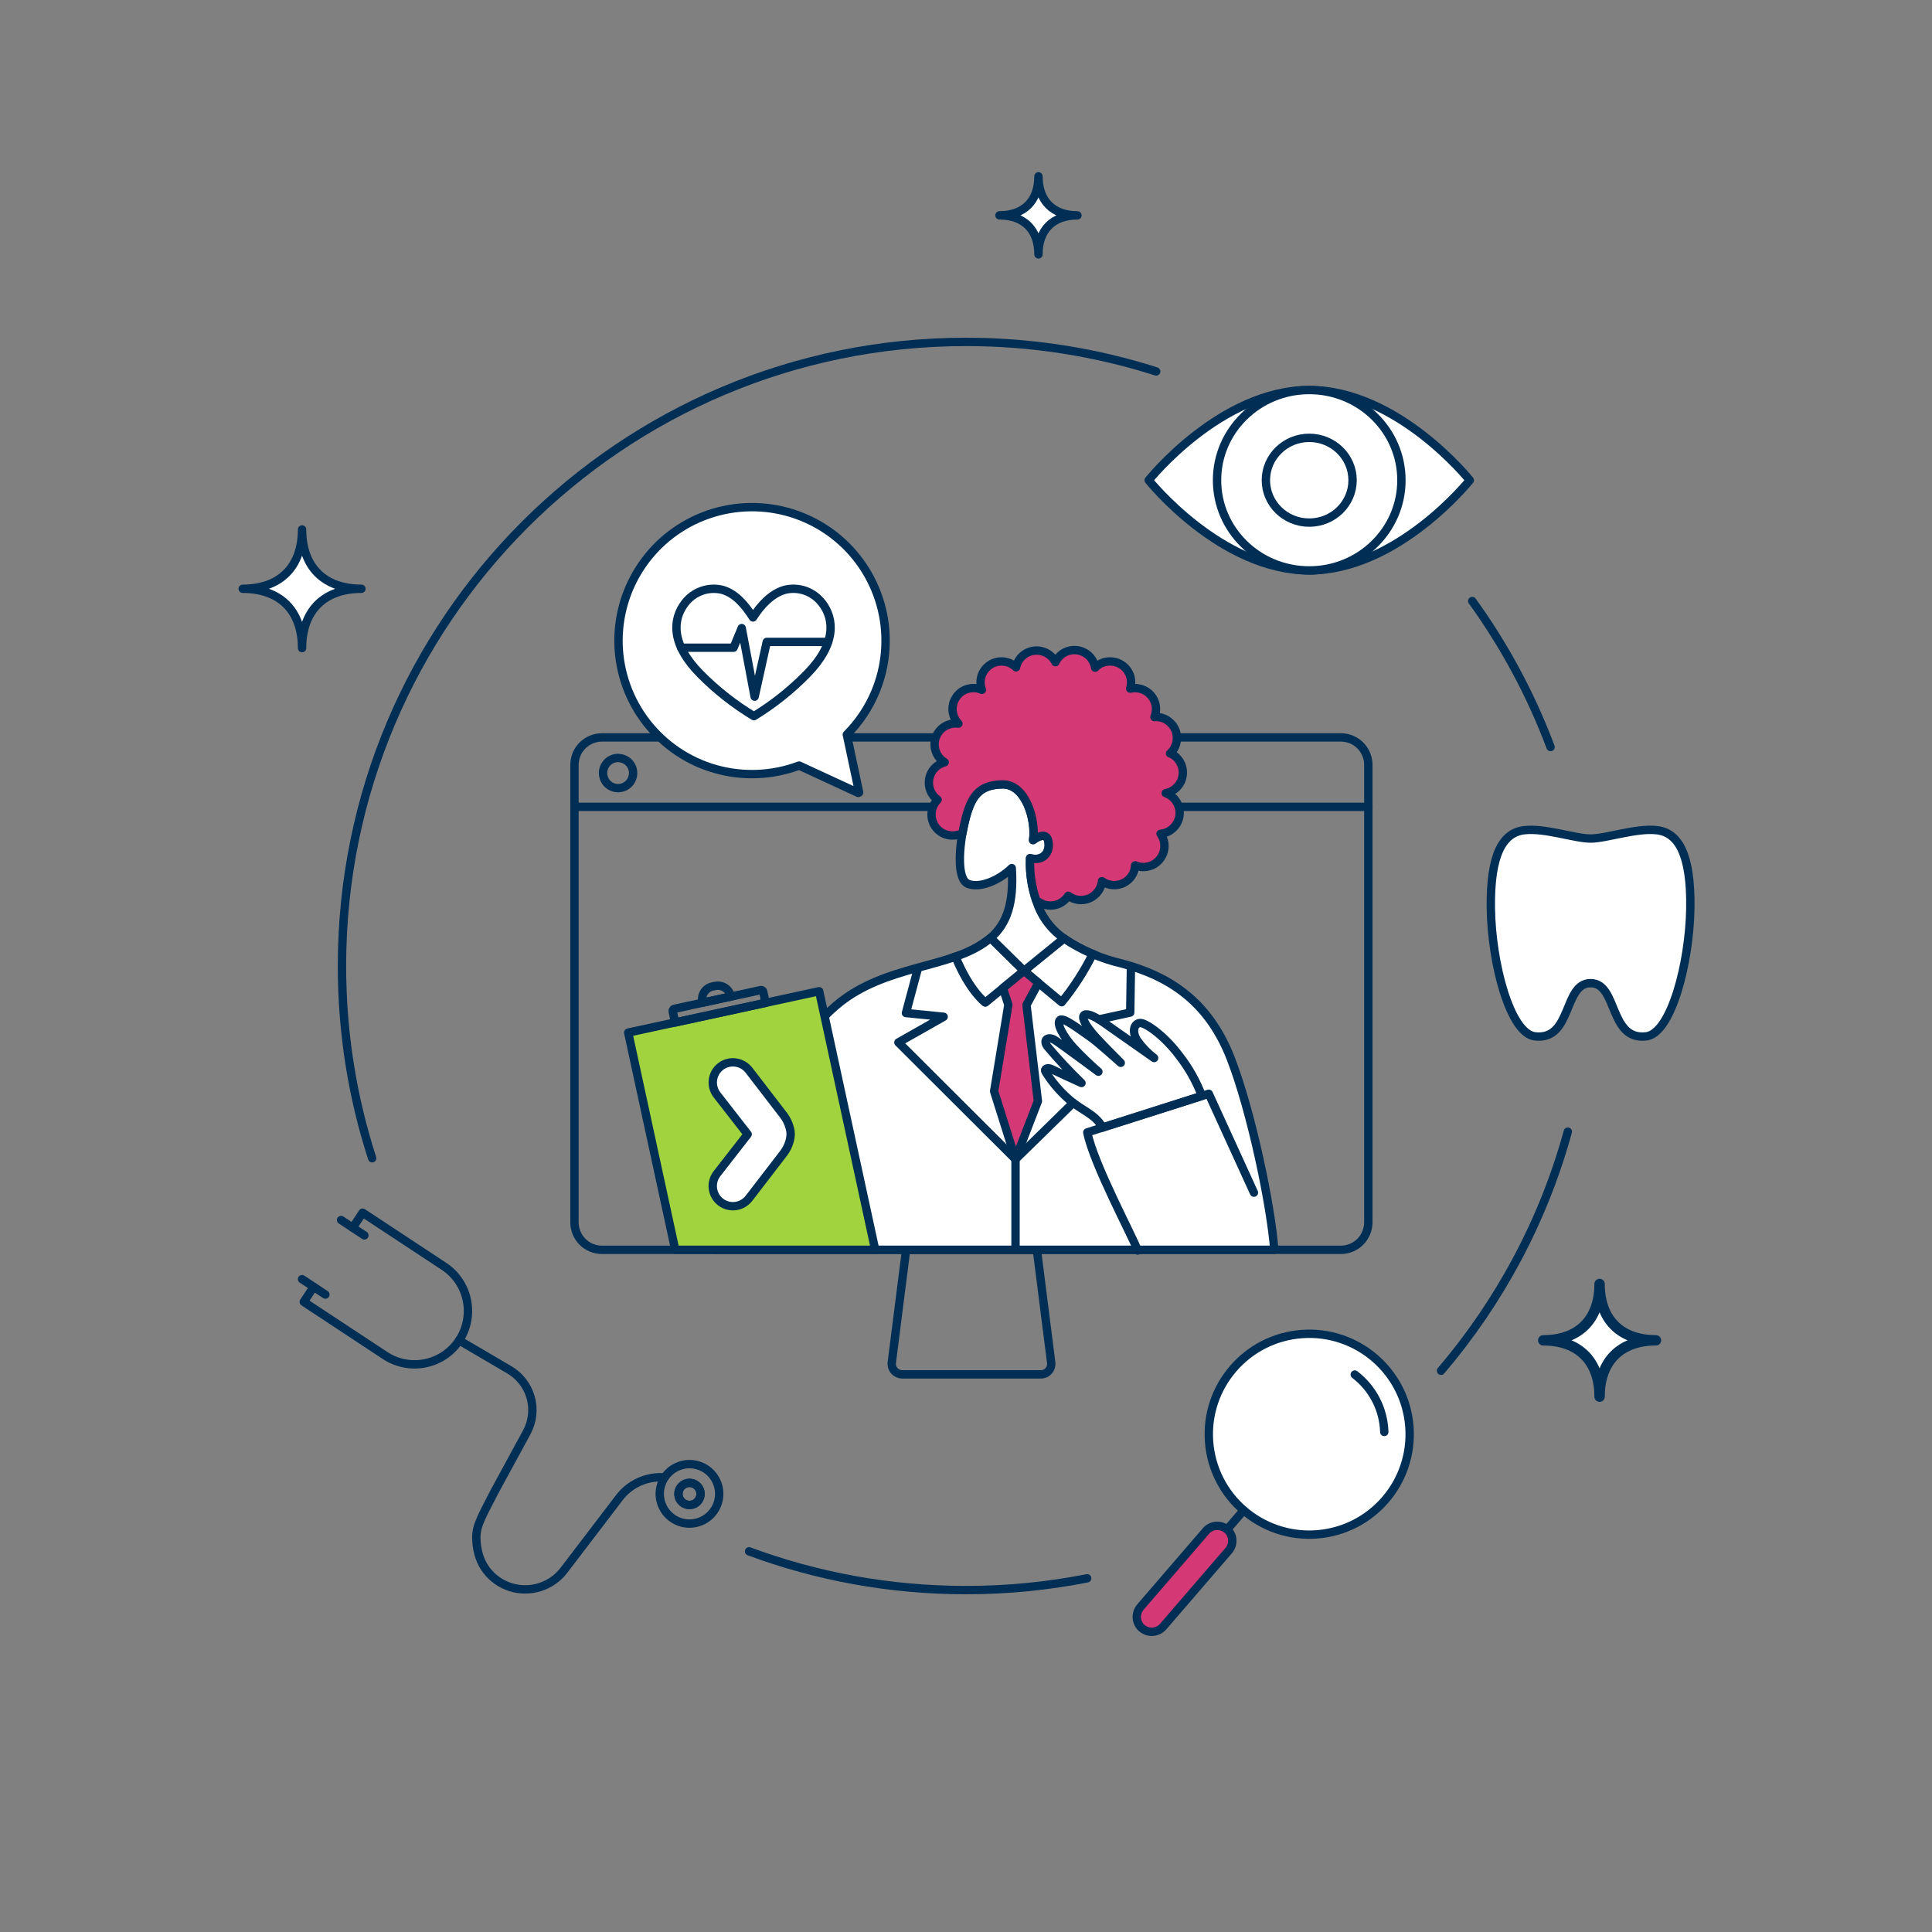 <svg width="312" height="312" viewBox="0 0 312 312" fill="none" xmlns="http://www.w3.org/2000/svg">
<rect x="0" y="0" width="312" height="312" fill="#808080" stroke="none"/>
<path d="M48.779 206.573L52.543 209.059" stroke="#002E54" stroke-width="1.35" stroke-linecap="round" stroke-linejoin="round"/>
<path d="M55.078 197.018L58.842 199.504" stroke="#002E54" stroke-width="1.35" stroke-linecap="round" stroke-linejoin="round"/>
<path d="M56.96 198.256L58.559 195.839L71.702 204.506C73.613 205.764 74.939 207.733 75.397 209.976C75.856 212.218 75.407 214.549 74.149 216.46C72.891 218.371 70.922 219.697 68.68 220.155C66.437 220.613 64.107 220.165 62.196 218.907L49.053 210.239L50.652 207.821" stroke="#002E54" stroke-width="1.35" stroke-linecap="round" stroke-linejoin="round"/>
<path d="M112.126 242.863C113.013 242.434 113.384 241.361 112.955 240.474C112.526 239.587 111.453 239.216 110.566 239.645C109.679 240.074 109.308 241.147 109.737 242.034C110.166 242.921 111.239 243.292 112.126 242.863Z" stroke="#002E54" stroke-width="1.35" stroke-linecap="round" stroke-linejoin="round"/>
<path d="M107.347 238.592C105.953 238.475 104.549 238.719 103.272 239.284C101.994 239.85 100.873 240.737 100.025 241.849L91.074 253.578C90.09 254.865 88.734 255.82 87.184 256.308C85.634 256.795 83.976 256.795 82.436 256.308C80.886 255.82 79.53 254.855 78.555 253.568C77.571 252.271 77.093 250.711 76.956 249.093C76.761 246.743 77.337 245.739 79.833 240.932L85.068 231.299C85.995 229.583 86.229 227.575 85.702 225.693C85.176 223.811 83.947 222.212 82.26 221.218L74.148 216.46" stroke="#002E54" stroke-width="1.35" stroke-linecap="round" stroke-linejoin="round"/>
<path d="M113.441 245.564C115.83 244.403 116.824 241.537 115.664 239.148C114.504 236.759 111.637 235.765 109.249 236.925C106.86 238.085 105.865 240.952 107.026 243.341C108.186 245.729 111.052 246.724 113.441 245.564Z" stroke="#002E54" stroke-width="1.35" stroke-linecap="round" stroke-linejoin="round"/>
<path d="M112.126 242.863C113.013 242.434 113.384 241.361 112.955 240.474C112.526 239.587 111.453 239.216 110.566 239.645C109.679 240.074 109.308 241.147 109.737 242.034C110.166 242.921 111.239 243.292 112.126 242.863Z" stroke="#002E54" stroke-width="1.35" stroke-linecap="round" stroke-linejoin="round"/>
<path d="M184.421 262.938C184.909 263.357 185.543 263.562 186.176 263.513C186.81 263.464 187.415 263.162 187.834 262.684L198.5 250.312C198.881 249.824 199.056 249.2 198.998 248.586C198.939 247.972 198.637 247.396 198.169 246.997C197.701 246.587 197.096 246.382 196.472 246.412C195.848 246.441 195.263 246.704 194.834 247.153L184.168 259.525C183.749 260.013 183.544 260.647 183.583 261.28C183.632 261.924 183.924 262.519 184.412 262.938H184.421Z" fill="#D53975"/>
<path d="M210.23 215.436C201.299 216.099 194.591 223.879 195.254 232.81C195.917 241.741 203.698 248.449 212.629 247.786C221.56 247.123 228.268 239.343 227.605 230.412C226.942 221.481 219.161 214.773 210.23 215.436Z" fill="white" stroke="#002E54" stroke-width="1.35" stroke-linecap="round" stroke-linejoin="round"/>
<path d="M218.781 221.978C220.215 223.07 221.394 224.474 222.213 226.073C223.042 227.682 223.491 229.447 223.549 231.25" stroke="#002E54" stroke-width="1.35" stroke-linecap="round" stroke-linejoin="round"/>
<path d="M200.84 243.896L198.256 246.899" stroke="#002E54" stroke-width="1.35" stroke-linecap="round" stroke-linejoin="round"/>
<path d="M184.421 262.938C184.909 263.357 185.543 263.562 186.176 263.513C186.81 263.464 187.415 263.162 187.834 262.684L198.5 250.312C198.881 249.824 199.056 249.2 198.998 248.586C198.939 247.972 198.637 247.396 198.169 246.997C197.701 246.597 197.096 246.382 196.472 246.412C195.848 246.441 195.263 246.704 194.834 247.153L184.168 259.525C183.749 260.013 183.544 260.647 183.583 261.28C183.632 261.924 183.924 262.519 184.412 262.938H184.421Z" stroke="#002E54" stroke-width="1.35" stroke-linecap="round" stroke-linejoin="round"/>
<path d="M237.354 77.552C237.354 77.552 225.742 92.118 211.429 92.118C197.116 92.118 185.504 77.552 185.504 77.552C185.504 77.552 197.116 62.985 211.429 62.985C225.742 62.985 237.354 77.552 237.354 77.552Z" fill="white" stroke="#002E54" stroke-width="1.35" stroke-linecap="round" stroke-linejoin="round"/>
<path d="M211.429 92.118C219.652 92.118 226.318 85.596 226.318 77.552C226.318 69.507 219.652 62.985 211.429 62.985C203.207 62.985 196.541 69.507 196.541 77.552C196.541 85.596 203.207 92.118 211.429 92.118Z" fill="white" stroke="#002E54" stroke-width="1.35" stroke-linecap="round" stroke-linejoin="round"/>
<path d="M211.428 84.396C215.295 84.396 218.429 81.332 218.429 77.552C218.429 73.771 215.295 70.707 211.428 70.707C207.562 70.707 204.428 73.771 204.428 77.552C204.428 81.332 207.562 84.396 211.428 84.396Z" fill="white" stroke="#002E54" stroke-width="1.35" stroke-linecap="round" stroke-linejoin="round"/>
<path d="M256.864 158.769C261.291 158.769 259.819 168.07 265.854 167.359C269.861 166.891 272.835 155.551 272.971 146.689C273.108 137.826 270.963 134.472 267.599 134.072C264.235 133.672 259.409 135.418 256.864 135.418C254.31 135.418 249.484 133.672 246.13 134.072C242.776 134.472 240.631 137.826 240.757 146.689C240.884 155.551 243.858 166.891 247.875 167.359C253.91 168.07 252.438 158.769 256.864 158.769Z" fill="white" stroke="#002E54" stroke-width="1.35" stroke-linecap="round" stroke-linejoin="round"/>
<path d="M250.4 120.637C247.231 112.184 242.96 104.267 237.754 97.061" stroke="#002E54" stroke-width="1.35" stroke-linecap="round" stroke-linejoin="round"/>
<path d="M232.713 221.364C242.151 210.298 249.229 197.174 253.188 182.754" stroke="#002E54" stroke-width="1.35" stroke-linecap="round" stroke-linejoin="round"/>
<path d="M120.969 250.526C131.879 254.572 143.686 256.786 156 256.786C162.699 256.786 169.241 256.132 175.569 254.884" stroke="#002E54" stroke-width="1.35" stroke-linecap="round" stroke-linejoin="round"/>
<path d="M186.713 59.982C177.031 56.891 166.706 55.214 156.001 55.214C100.338 55.214 55.225 100.337 55.225 155.99C55.225 166.822 56.931 177.265 60.1 187.044" stroke="#002E54" stroke-width="1.35" stroke-linecap="round" stroke-linejoin="round"/>
<path d="M173.999 34.778C170.031 34.778 167.701 37.108 167.701 41.077C167.701 37.108 165.371 34.778 161.402 34.778C165.371 34.778 167.701 32.448 167.701 28.48C167.701 32.448 170.031 34.778 173.999 34.778Z" fill="white" stroke="#002E54" stroke-width="1.35" stroke-linecap="round" stroke-linejoin="round"/>
<path d="M58.364 95.082C52.319 95.082 48.78 98.631 48.78 104.666C48.78 98.621 45.231 95.082 39.195 95.082C45.24 95.082 48.78 91.533 48.78 85.498C48.78 91.543 52.329 95.082 58.364 95.082Z" fill="white" stroke="#002E54" stroke-width="1.35" stroke-linecap="round" stroke-linejoin="round"/>
<path d="M267.414 216.45C261.681 216.45 258.317 219.814 258.317 225.547C258.317 219.814 254.954 216.45 249.221 216.45C254.954 216.45 258.317 213.086 258.317 207.353C258.317 213.086 261.681 216.45 267.414 216.45Z" fill="white" stroke="#002E54" stroke-width="1.68" stroke-linecap="round" stroke-linejoin="round"/>
<path d="M167.437 201.835H146.328L144.017 220.028C143.988 220.262 144.017 220.506 144.076 220.74C144.144 220.974 144.261 221.179 144.427 221.364C144.583 221.549 144.778 221.686 145.002 221.793C145.217 221.89 145.46 221.949 145.704 221.949H168.071C168.314 221.949 168.548 221.9 168.773 221.803C168.997 221.705 169.192 221.559 169.348 221.374C169.504 221.188 169.631 220.984 169.699 220.75C169.767 220.516 169.787 220.272 169.757 220.038L167.447 201.844L167.437 201.835Z" stroke="#002E54" stroke-width="1.35" stroke-linecap="round" stroke-linejoin="round"/>
<path d="M97.208 119.086C96.028 119.086 94.907 119.554 94.068 120.383C93.24 121.212 92.772 122.343 92.772 123.523V197.398C92.772 198.578 93.24 199.699 94.068 200.538C94.897 201.367 96.028 201.835 97.208 201.835H216.538C217.718 201.835 218.839 201.367 219.668 200.538C220.496 199.709 220.964 198.578 220.974 197.408V123.523C220.974 122.343 220.506 121.222 219.678 120.383C218.849 119.554 217.718 119.086 216.538 119.086H97.208Z" stroke="#002E54" stroke-width="1.35" stroke-linecap="round" stroke-linejoin="round"/>
<path d="M166.092 130.299H220.984" stroke="#002E54" stroke-width="1.35" stroke-linecap="round" stroke-linejoin="round"/>
<path d="M92.772 130.299H156.517" stroke="#002E54" stroke-width="1.35" stroke-linecap="round" stroke-linejoin="round"/>
<path d="M99.811 122.411C100.288 122.411 100.766 122.557 101.166 122.821C101.566 123.084 101.878 123.464 102.063 123.913C102.248 124.361 102.297 124.849 102.199 125.317C102.102 125.785 101.878 126.223 101.536 126.565C101.195 126.906 100.766 127.14 100.288 127.228C99.82 127.325 99.323 127.276 98.884 127.091C98.436 126.906 98.056 126.594 97.792 126.194C97.529 125.794 97.383 125.326 97.383 124.839C97.383 124.195 97.636 123.571 98.095 123.113C98.553 122.655 99.167 122.401 99.82 122.401L99.811 122.411Z" stroke="#002E54" stroke-width="1.35" stroke-linecap="round" stroke-linejoin="round"/>
<path d="M168.822 173.062C168.568 172.653 169.056 172.351 169.65 172.565L170.43 170.537C169.894 169.942 169.426 169.387 169.114 168.967C168.334 167.905 169.251 167.271 170.352 167.973C170.528 168.08 170.82 168.285 171.201 168.548L171.756 167.105C171.045 165.955 170.781 165.019 171.171 164.707C171.396 164.531 171.912 164.716 172.536 165.067L176.739 154.177C174.984 153.514 173.326 152.636 171.795 151.554L165.351 156.79L159.949 151.476C158.106 152.938 156 154.03 153.748 154.684L163.976 187.2L169.192 173.696C168.997 173.404 168.87 173.189 168.802 173.062H168.822Z" fill="#A1D33F"/>
<path d="M172.546 165.068L176.748 154.177C174.993 153.514 173.336 152.636 171.805 151.554L165.36 156.78L159.959 151.466C158.116 152.929 156.01 154.021 153.758 154.674L163.986 187.19L169.202 173.687" stroke="#002E54" stroke-width="1.35" stroke-linecap="round" stroke-linejoin="round"/>
<path d="M171.201 168.548L171.757 167.105" stroke="#002E54" stroke-width="1.35" stroke-linecap="round" stroke-linejoin="round"/>
<path d="M169.65 172.565L170.43 170.537" stroke="#002E54" stroke-width="1.35" stroke-linecap="round" stroke-linejoin="round"/>
<path d="M171.804 151.554L165.36 156.78L159.958 151.466C154.557 156.166 144.69 155.62 136.821 161.002C126.798 167.856 119.886 186.03 115.596 201.825H205.783C205.286 194.981 202.117 179.527 198.714 170.83C195.097 161.616 188.73 157.619 181.174 155.6C177.83 154.83 174.651 153.455 171.804 151.535V151.554Z" fill="white" stroke="#002E54" stroke-width="1.35" stroke-linecap="round" stroke-linejoin="round"/>
<path d="M154.305 154.498C156.586 160.085 159.121 161.908 159.121 161.908L165.361 156.79L171.455 161.85C173.405 159.451 175.092 156.838 176.466 154.069" stroke="#002E54" stroke-width="1.35" stroke-linecap="round" stroke-linejoin="round"/>
<path d="M167.699 158.72L165.369 156.78L161.957 159.578L162.844 162.269L160.543 176.231L163.994 187.19L167.612 177.821L165.769 162.289L167.699 158.72Z" fill="#D53975"/>
<path d="M167.699 158.72L165.369 156.78L161.957 159.578L162.844 162.269L160.543 176.231L163.994 187.19L167.612 177.821L165.769 162.289L167.699 158.72Z" stroke="#002E54" stroke-width="1.35" stroke-linecap="round" stroke-linejoin="round"/>
<path d="M177.461 164.629L182.521 163.517L182.638 156.039" stroke="#002E54" stroke-width="1.35" stroke-linecap="round" stroke-linejoin="round"/>
<path d="M148.259 156.283L146.299 163.595L152.393 164.2L145.08 168.343L163.995 187.21L173.306 178.103" stroke="#002E54" stroke-width="1.35" stroke-linecap="round" stroke-linejoin="round"/>
<path d="M163.996 187.2V201.727" stroke="#002E54" stroke-width="1.35" stroke-linecap="round" stroke-linejoin="round"/>
<path d="M161.851 126.672C157.98 126.74 156.752 128.72 155.806 132.649C154.831 136.724 154.47 142.038 156.362 142.75C158.244 143.462 161.315 142.214 163.392 140.186C163.752 145.792 162.631 149.156 159.969 151.466L165.371 156.78L171.816 151.544C170.002 150.287 168.579 148.532 167.721 146.494C166.707 143.988 166.229 141.297 166.336 138.587C168.354 139.142 169.651 137.738 169.29 135.857C168.93 133.975 166.824 135.662 166.824 135.662C167.311 132.61 165.722 126.604 161.851 126.662V126.672Z" fill="white" stroke="#002E54" stroke-width="1.35" stroke-linecap="round" stroke-linejoin="round"/>
<path d="M188.955 121.68C189.462 121.222 189.813 120.617 189.969 119.954C190.125 119.291 190.076 118.589 189.832 117.956C189.589 117.322 189.15 116.776 188.594 116.386C188.029 115.996 187.366 115.791 186.683 115.791C186.595 115.791 186.508 115.801 186.43 115.801C186.664 115.226 186.742 114.592 186.644 113.978C186.547 113.363 186.283 112.788 185.874 112.31C185.464 111.833 184.938 111.482 184.343 111.287C183.748 111.092 183.115 111.072 182.51 111.209C182.734 110.487 182.715 109.697 182.442 108.995C182.169 108.284 181.672 107.689 181.018 107.299C180.365 106.909 179.605 106.753 178.844 106.841C178.084 106.928 177.391 107.289 176.855 107.825C176.738 107.114 176.397 106.451 175.88 105.944C175.363 105.437 174.691 105.115 173.979 105.008C173.257 104.91 172.526 105.047 171.892 105.388C171.259 105.739 170.752 106.275 170.44 106.938C170.128 106.304 169.621 105.788 168.997 105.456C168.373 105.125 167.661 104.998 166.969 105.086C166.267 105.173 165.613 105.485 165.097 105.963C164.58 106.441 164.229 107.075 164.083 107.767C163.527 107.231 162.805 106.899 162.045 106.831C161.275 106.763 160.504 106.948 159.871 107.377C159.227 107.806 158.749 108.43 158.515 109.161C158.281 109.892 158.301 110.682 158.574 111.404C158.145 111.209 157.677 111.111 157.209 111.111C156.546 111.111 155.893 111.306 155.337 111.677C154.781 112.047 154.352 112.574 154.089 113.188C153.826 113.802 153.757 114.475 153.884 115.128C154.011 115.781 154.323 116.386 154.781 116.864C154.011 116.756 153.221 116.922 152.558 117.322C151.895 117.722 151.388 118.346 151.125 119.077C150.862 119.808 150.862 120.608 151.125 121.349C151.388 122.08 151.895 122.704 152.558 123.104C151.934 123.26 151.369 123.601 150.92 124.069C150.481 124.537 150.179 125.122 150.062 125.765C149.945 126.399 150.004 127.052 150.247 127.657C150.491 128.261 150.891 128.778 151.417 129.149C150.842 129.724 150.491 130.484 150.442 131.303C150.384 132.113 150.618 132.922 151.105 133.575C151.593 134.228 152.295 134.677 153.094 134.852C153.884 135.028 154.723 134.911 155.434 134.521C155.542 133.887 155.678 133.253 155.824 132.649C156.77 128.71 157.999 126.74 161.869 126.672C165.74 126.604 167.329 132.62 166.842 135.671C166.842 135.671 168.958 133.985 169.309 135.866C169.669 137.748 168.363 139.152 166.354 138.596C166.257 140.868 166.579 143.14 167.3 145.295C167.661 145.646 168.1 145.899 168.577 146.065C169.055 146.221 169.562 146.27 170.059 146.211C170.557 146.153 171.034 145.977 171.463 145.704C171.883 145.431 172.243 145.07 172.516 144.651C172.994 145.022 173.56 145.256 174.164 145.324C174.759 145.402 175.373 145.314 175.929 145.07C176.485 144.827 176.962 144.446 177.323 143.959C177.684 143.471 177.898 142.896 177.957 142.301C178.454 142.662 179.029 142.877 179.634 142.925C180.238 142.984 180.853 142.867 181.399 142.613C181.945 142.35 182.413 141.95 182.754 141.443C183.095 140.936 183.29 140.351 183.319 139.747C184.002 140.039 184.753 140.098 185.474 139.913C186.196 139.737 186.829 139.328 187.297 138.743C187.765 138.167 188.019 137.456 188.048 136.715C188.068 135.974 187.843 135.252 187.414 134.648C188.185 134.579 188.906 134.248 189.462 133.712C190.018 133.175 190.378 132.464 190.476 131.703C190.573 130.933 190.408 130.163 189.998 129.5C189.598 128.846 188.974 128.339 188.253 128.086C188.965 127.949 189.608 127.598 190.105 127.072C190.603 126.545 190.915 125.873 190.993 125.151C191.08 124.43 190.934 123.708 190.573 123.084C190.213 122.46 189.667 121.953 189.013 121.661L188.955 121.68Z" fill="#D53975"/>
<path d="M188.955 121.68C189.462 121.222 189.813 120.617 189.969 119.954C190.125 119.291 190.076 118.589 189.832 117.956C189.589 117.322 189.15 116.776 188.594 116.386C188.029 115.996 187.366 115.791 186.683 115.791C186.595 115.791 186.508 115.801 186.43 115.801C186.664 115.226 186.742 114.592 186.644 113.978C186.547 113.363 186.283 112.788 185.874 112.31C185.464 111.833 184.938 111.482 184.343 111.287C183.748 111.092 183.115 111.072 182.51 111.209C182.734 110.487 182.715 109.697 182.442 108.995C182.169 108.284 181.672 107.689 181.018 107.299C180.365 106.909 179.605 106.753 178.844 106.841C178.084 106.928 177.391 107.289 176.855 107.825C176.738 107.114 176.397 106.451 175.88 105.944C175.363 105.437 174.691 105.115 173.979 105.008C173.257 104.91 172.526 105.047 171.892 105.388C171.259 105.739 170.752 106.275 170.44 106.938C170.128 106.304 169.621 105.788 168.997 105.456C168.373 105.125 167.661 104.998 166.969 105.086C166.267 105.173 165.613 105.485 165.097 105.963C164.58 106.441 164.229 107.075 164.083 107.767C163.527 107.231 162.805 106.899 162.045 106.831C161.275 106.763 160.504 106.948 159.871 107.377C159.227 107.806 158.749 108.43 158.515 109.161C158.281 109.892 158.301 110.682 158.574 111.404C158.145 111.209 157.677 111.111 157.209 111.111C156.546 111.111 155.893 111.306 155.337 111.677C154.781 112.047 154.352 112.574 154.089 113.188C153.826 113.802 153.757 114.475 153.884 115.128C154.011 115.781 154.323 116.386 154.781 116.864C154.011 116.756 153.221 116.922 152.558 117.322C151.895 117.722 151.388 118.346 151.125 119.077C150.862 119.808 150.862 120.608 151.125 121.349C151.388 122.08 151.895 122.704 152.558 123.104C151.934 123.26 151.369 123.601 150.92 124.069C150.481 124.537 150.179 125.122 150.062 125.765C149.945 126.399 150.004 127.052 150.247 127.657C150.491 128.261 150.891 128.778 151.417 129.149C150.842 129.724 150.491 130.484 150.442 131.303C150.384 132.113 150.618 132.922 151.105 133.575C151.593 134.228 152.295 134.677 153.094 134.852C153.884 135.028 154.723 134.911 155.434 134.521C155.542 133.887 155.678 133.253 155.824 132.649C156.77 128.71 157.999 126.74 161.869 126.672C165.74 126.604 167.329 132.62 166.842 135.671C166.842 135.671 168.958 133.985 169.309 135.866C169.669 137.748 168.363 139.152 166.354 138.596C166.257 140.868 166.579 143.14 167.3 145.295C167.661 145.646 168.1 145.899 168.577 146.065C169.055 146.221 169.562 146.27 170.059 146.211C170.557 146.153 171.034 145.977 171.463 145.704C171.883 145.431 172.243 145.07 172.516 144.651C172.994 145.022 173.56 145.256 174.164 145.324C174.759 145.402 175.373 145.314 175.929 145.07C176.485 144.827 176.962 144.446 177.323 143.959C177.684 143.471 177.898 142.896 177.957 142.301C178.454 142.662 179.029 142.877 179.634 142.925C180.238 142.984 180.853 142.867 181.399 142.613C181.945 142.35 182.413 141.95 182.754 141.443C183.095 140.936 183.29 140.351 183.319 139.747C184.002 140.039 184.753 140.098 185.474 139.913C186.196 139.737 186.829 139.328 187.297 138.743C187.765 138.167 188.019 137.456 188.048 136.715C188.068 135.974 187.843 135.252 187.414 134.648C188.185 134.579 188.906 134.248 189.462 133.712C190.018 133.175 190.378 132.464 190.476 131.703C190.573 130.933 190.408 130.163 189.998 129.5C189.598 128.846 188.974 128.339 188.253 128.086C188.965 127.949 189.608 127.598 190.105 127.072C190.603 126.545 190.915 125.873 190.993 125.151C191.08 124.43 190.934 123.708 190.573 123.084C190.213 122.46 189.667 121.953 189.013 121.661L188.955 121.68Z" stroke="#002E54" stroke-width="1.35" stroke-linecap="round" stroke-linejoin="round"/>
<path d="M178.065 182.081L194.094 176.982C193.206 174.632 191.968 172.429 190.418 170.459C188.049 167.261 184.968 165.106 184.08 165.204C183.125 165.311 182.735 166.588 183.661 168.041C184.422 169.114 185.338 170.059 186.381 170.859C186.381 170.859 179.293 165.886 178.23 165.136C174.73 162.659 173.57 163.771 176.963 167.495C178.065 168.714 180.99 171.639 180.99 171.639C180.99 171.639 177.138 168.158 175.91 167.349C174.681 166.54 171.786 164.219 171.181 164.716C170.577 165.214 171.571 167.242 173.375 169.211C174.642 170.566 175.988 171.853 177.382 173.072C177.382 173.072 171.464 168.675 170.372 167.983C169.27 167.281 168.354 167.914 169.134 168.977C170.869 171.044 172.712 173.014 174.652 174.895C174.652 174.895 170.547 173.033 169.865 172.672C169.182 172.312 168.558 172.614 168.841 173.072C169.836 174.681 171.064 176.143 172.478 177.401C174.691 179.41 176.748 179.78 178.084 182.091L178.065 182.081Z" stroke="#002E54" stroke-width="1.35" stroke-linecap="round" stroke-linejoin="round"/>
<path d="M202.498 192.601L195.205 176.631L175.588 182.871C176.631 188.068 182.959 199.777 183.729 201.952" stroke="#002E54" stroke-width="1.35" stroke-linecap="round" stroke-linejoin="round"/>
<path d="M141.336 201.835L132.288 160.075L101.449 166.754L109.044 201.825H141.327L141.336 201.835Z" fill="#A1D33F"/>
<path d="M141.336 201.835L132.288 160.075L101.449 166.754L109.044 201.825H141.327L141.336 201.835Z" stroke="#002E54" stroke-width="1.35" stroke-linecap="round" stroke-linejoin="round"/>
<path d="M109.015 165.126L123.64 161.957L123.25 160.144C123.25 160.144 123.221 160.056 123.202 160.027C123.172 159.988 123.143 159.958 123.104 159.939C123.065 159.919 123.026 159.9 122.987 159.89C122.948 159.89 122.899 159.89 122.86 159.89L108.889 162.923C108.889 162.923 108.801 162.952 108.772 162.971C108.742 162.991 108.703 163.03 108.684 163.069C108.664 163.108 108.645 163.147 108.635 163.186C108.625 163.225 108.635 163.274 108.635 163.313L109.025 165.126H109.015Z" stroke="#002E54" stroke-width="1.35" stroke-linecap="round" stroke-linejoin="round"/>
<path d="M113.461 161.918L118.005 160.934C117.956 160.651 117.858 160.388 117.702 160.144C117.546 159.9 117.351 159.695 117.117 159.539C116.883 159.383 116.62 159.266 116.337 159.218C116.055 159.159 115.772 159.169 115.489 159.218L115.031 159.315C114.758 159.374 114.495 159.491 114.261 159.656C114.027 159.822 113.832 160.037 113.685 160.271C113.539 160.514 113.442 160.787 113.403 161.07C113.364 161.353 113.383 161.636 113.451 161.909L113.461 161.918Z" stroke="#002E54" stroke-width="1.35" stroke-linecap="round" stroke-linejoin="round"/>
<path d="M143.013 103.457C143.013 98.865 141.541 94.39 138.821 90.685C136.101 86.98 132.259 84.25 127.872 82.875C123.484 81.51 118.775 81.578 114.426 83.07C110.078 84.562 106.324 87.409 103.711 91.192C101.098 94.975 99.762 99.489 99.889 104.081C100.026 108.673 101.625 113.11 104.452 116.727C107.28 120.344 111.189 122.977 115.616 124.215C120.042 125.453 124.752 125.248 129.051 123.63L138.606 128.047C138.606 128.047 138.636 128.056 138.655 128.047C138.675 128.037 138.684 128.047 138.704 128.027C138.714 128.017 138.723 128.008 138.733 127.988C138.743 127.969 138.733 127.959 138.733 127.939L136.754 118.628C140.771 114.592 143.023 109.132 143.013 103.447V103.457Z" fill="white" stroke="#002E54" stroke-width="1.35" stroke-linecap="round" stroke-linejoin="round"/>
<path d="M132.726 97.354C132.044 96.466 131.118 95.794 130.065 95.413C129.012 95.043 127.861 94.975 126.779 95.238C124.575 95.843 122.82 97.783 121.602 99.713C120.373 97.783 118.803 95.843 116.6 95.238C115.508 94.984 114.367 95.043 113.314 95.423C112.261 95.794 111.335 96.466 110.643 97.354C108.595 99.996 108.293 104.003 113.109 108.859C115.693 111.472 118.599 113.753 121.748 115.655C124.868 113.753 127.734 111.472 130.289 108.869C135.037 104.062 134.793 100.006 132.746 97.364L132.726 97.354Z" stroke="#002E54" stroke-width="1.35" stroke-linecap="round" stroke-linejoin="round"/>
<path d="M109.99 104.598H118.463L119.779 101.429L121.866 112.505L123.825 103.662H133.702" stroke="#002E54" stroke-width="1.35" stroke-linecap="round" stroke-linejoin="round"/>
<path d="M127.559 182.227C127.373 181.457 127.003 180.706 126.564 180.131L120.948 172.828C119.837 171.405 117.789 171.132 116.366 172.234C114.942 173.335 114.689 175.383 115.79 176.816L120.743 183.173L115.79 189.53C114.679 190.954 114.942 193.011 116.366 194.113C117.789 195.214 119.837 194.951 120.948 193.518L126.564 186.215C127.003 185.64 127.373 184.889 127.559 184.119C127.637 183.807 127.676 183.495 127.685 183.183C127.685 183.183 127.685 183.173 127.685 183.163C127.685 183.163 127.685 183.154 127.685 183.144C127.685 182.832 127.637 182.52 127.559 182.208V182.227Z" fill="white" stroke="#002E54" stroke-width="1.35" stroke-linecap="round" stroke-linejoin="round"/>
</svg>
